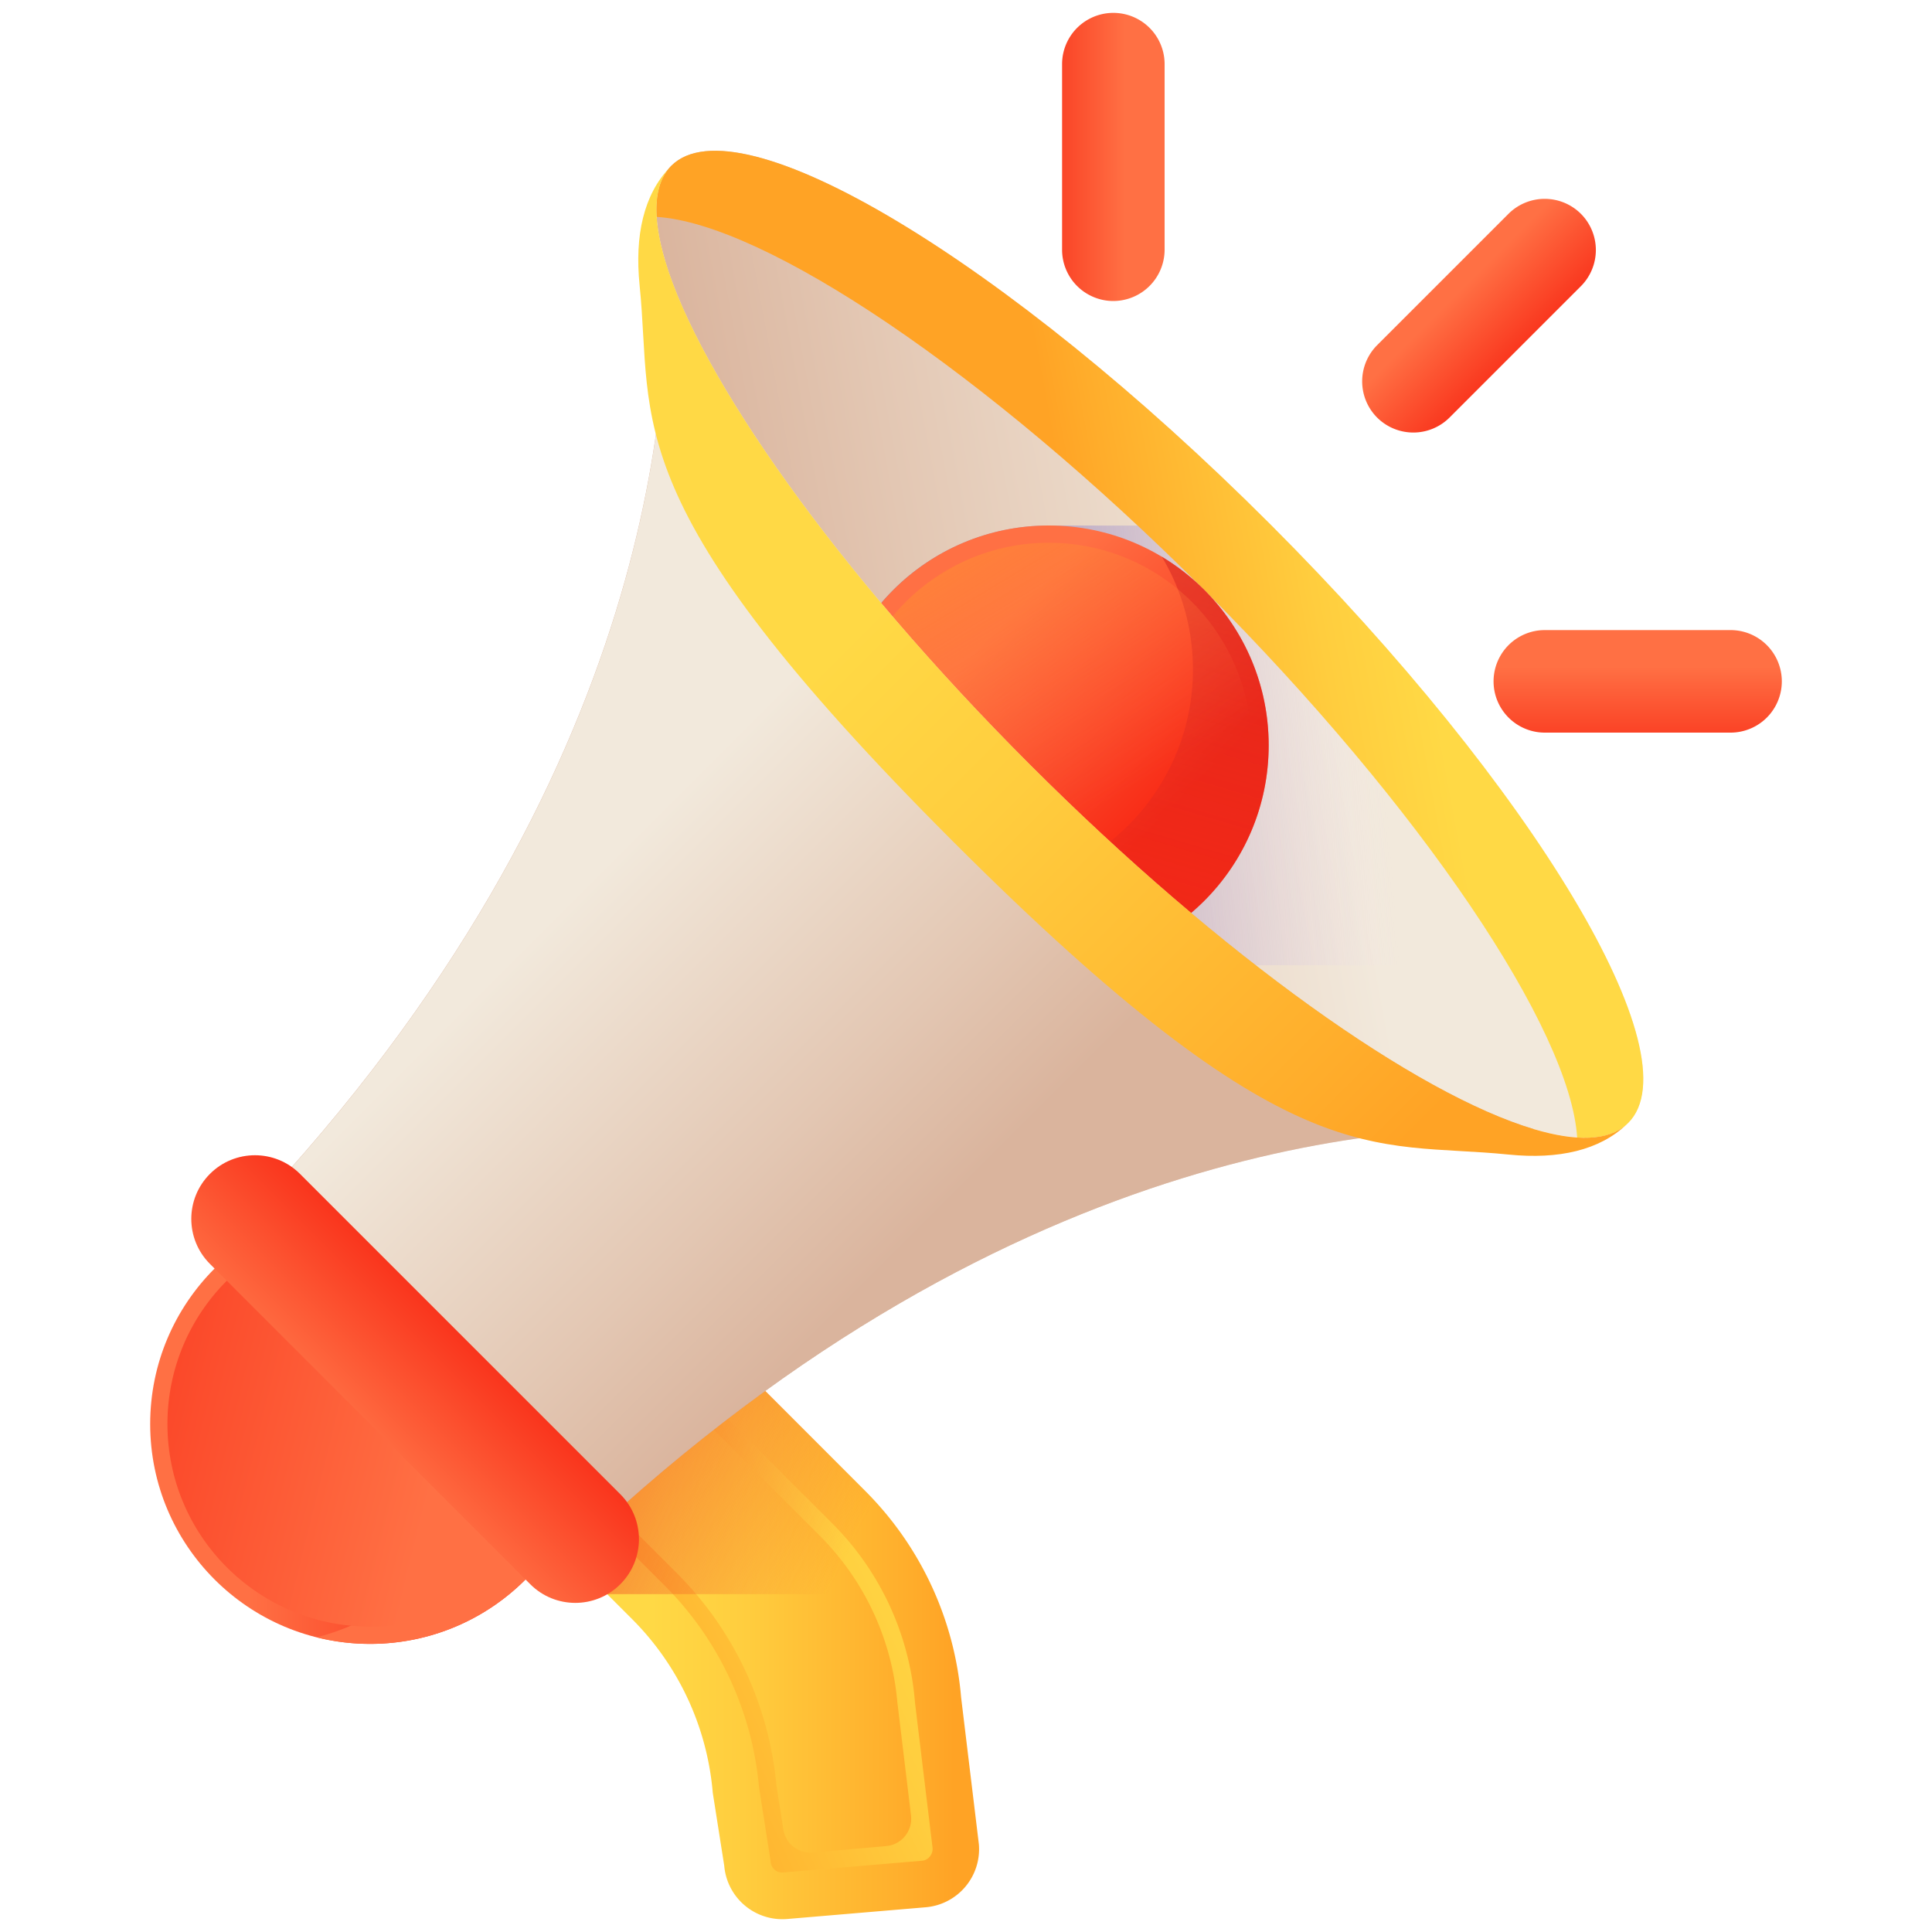 <svg xmlns="http://www.w3.org/2000/svg" xmlns:v="https://vecta.io/nano" viewBox="0 0 150 150"><linearGradient id="A" gradientUnits="userSpaceOnUse" x1="4763.979" y1="2211.446" x2="4755.829" y2="2211.446" gradientTransform="matrix(-0.71 -0.71 -0.71 0.71 5065.184 1835.615)"><stop offset="0" stop-color="#ff7044"></stop><stop offset="1" stop-color="#f82814"></stop></linearGradient><path fill="url(#A)" d="M122.74 16.6a3.98 3.98 0 0 1 0 5.62l-10.2 10.2a3.98 3.98 0 0 1-5.62 0 3.98 3.98 0 0 1 0-5.62l10.2-10.2a3.98 3.98 0 0 1 5.62 0z"></path><linearGradient id="B" gradientUnits="userSpaceOnUse" x1="3150.798" y1="4260.165" x2="3142.648" y2="4260.165" gradientTransform="matrix(0 -1.004 -1.004 0 4404.023 3215.129)"><stop offset="0" stop-color="#ff7044"></stop><stop offset="1" stop-color="#f82814"></stop></linearGradient><path fill="url(#B)" d="M138.34 52.9a3.98 3.98 0 0 1-3.98 3.98h-14.42a3.98 3.98 0 0 1 0-7.96h14.42a3.98 3.98 0 0 1 3.98 3.98h0z"></path><linearGradient id="C" gradientUnits="userSpaceOnUse" x1="87.36" y1="12.213" x2="79.178" y2="12.213"><stop offset="0" stop-color="#ff7044"></stop><stop offset="1" stop-color="#f82814"></stop></linearGradient><path fill="url(#C)" d="M86.44 23.37a3.98 3.98 0 0 1-3.98-3.98V4.98a3.98 3.98 0 1 1 7.96 0V19.4a3.99 3.99 0 0 1-3.98 3.97z"></path><linearGradient id="D" gradientUnits="userSpaceOnUse" x1="1175.599" y1="2251.018" x2="1192.196" y2="2234.421" gradientTransform="matrix(0.71 -0.71 -0.71 -0.71 814.097 2557.114)"><stop offset="0" stop-color="#ffd945"></stop><stop offset=".304" stop-color="#ffcd3e"></stop><stop offset=".856" stop-color="#ffad2b"></stop><stop offset="1" stop-color="#ffa325"></stop></linearGradient><path fill="url(#D)" d="M38.39 115.02l10.68 10.68a21.66 21.66 0 0 1 6.27 13.5l.89 5.66a4.53 4.53 0 0 0 4.89 4.13l10.75-.91a4.53 4.53 0 0 0 4.13-4.89l-1.38-11.41a25.71 25.71 0 0 0-7.45-16.03L52.42 101l-14.03 14.02z"></path><linearGradient id="E" gradientUnits="userSpaceOnUse" x1="1194.312" y1="2238.805" x2="1164.266" y2="2249.946" gradientTransform="matrix(0.71 -0.71 -0.71 -0.71 814.097 2557.114)"><stop offset="0" stop-color="#ffd945"></stop><stop offset=".304" stop-color="#ffcd3e"></stop><stop offset=".856" stop-color="#ffad2b"></stop><stop offset="1" stop-color="#ffa325"></stop></linearGradient><path fill="url(#E)" d="M72.13 144.21a.87.87 0 0 1-.57.26l-10.75.91a.87.87 0 0 1-.66-.21c-.13-.11-.29-.31-.32-.62l-.01-.13-.89-5.67c-.53-5.89-3.12-11.43-7.3-15.62l-8.12-8.12 8.92-8.92 12.2 12.2c3.69 3.69 5.96 8.58 6.4 13.78l.01.13 1.37 11.32a.97.97 0 0 1-.28.69h0z"></path><linearGradient id="F" gradientUnits="userSpaceOnUse" x1="1175.354" y1="2249.329" x2="1190.396" y2="2234.286" gradientTransform="matrix(0.71 -0.71 -0.71 -0.71 814.097 2557.114)"><stop offset="0" stop-color="#ffd945"></stop><stop offset=".304" stop-color="#ffcd3e"></stop><stop offset=".856" stop-color="#ffad2b"></stop><stop offset="1" stop-color="#ffa325"></stop></linearGradient><path fill="url(#F)" d="M63.1 143.83c-1.11.09-2.11-.69-2.28-1.79l-.54-3.45a26.74 26.74 0 0 0-7.69-16.41l-5.66-5.66a2.13 2.13 0 0 1 0-3.01l3.99-3.99a2.13 2.13 0 0 1 3.01 0l9.73 9.73a20.8 20.8 0 0 1 6.01 12.93l.02.15 1.04 8.62c.14 1.2-.73 2.28-1.93 2.38l-5.7.5z"></path><linearGradient id="G" gradientUnits="userSpaceOnUse" x1="1260.836" y1="2261.476" x2="1223.476" y2="2287.132" gradientTransform="matrix(0.71 -0.71 -0.71 -0.71 814.097 2557.114)"><stop offset="0" stop-color="#f2e9dc"></stop><stop offset=".662" stop-color="#e3c7b3"></stop><stop offset="1" stop-color="#dab49d"></stop></linearGradient><path fill="url(#G)" d="M52.12 12.87c-1.4 1.4-1.5 3.94-.5 7.32.57 10.94-1.17 43.02-35.39 77.23l25.63 25.63c34.21-34.21 66.29-35.96 77.23-35.39 3.38 1 5.93.9 7.32-.5 5.16-5.16-7.3-25.97-27.82-46.49-20.5-20.5-41.31-32.96-46.47-27.8z"></path><linearGradient id="H" gradientUnits="userSpaceOnUse" x1="1263.093" y1="2258.604" x2="1233.986" y2="2283.51" gradientTransform="matrix(0.71 -0.71 -0.71 -0.71 814.097 2557.114)"><stop offset="0" stop-color="#efdcfb" stop-opacity="0"></stop><stop offset=".289" stop-color="#c7b6df" stop-opacity=".289"></stop><stop offset=".592" stop-color="#a495c7" stop-opacity=".592"></stop><stop offset=".84" stop-color="#8e80b7" stop-opacity=".84"></stop><stop offset="1" stop-color="#8679b2"></stop></linearGradient><path fill="url(#H)" d="M98.73 40.81l-17.3-.01a17.07 17.07 0 0 0 0 34.14h43.56c-4.33-9.08-13.8-21.66-26.26-34.13h0z"></path><linearGradient id="I" gradientUnits="userSpaceOnUse" x1="1272.901" y1="2264.792" x2="1251.824" y2="2279.267" gradientTransform="matrix(0.71 -0.71 -0.71 -0.71 814.097 2557.114)"><stop offset="0" stop-color="#ffd945"></stop><stop offset=".304" stop-color="#ffcd3e"></stop><stop offset=".856" stop-color="#ffad2b"></stop><stop offset="1" stop-color="#ffa325"></stop></linearGradient><path fill="url(#I)" d="M98.61 40.69c20.52 20.52 32.97 41.33 27.81 46.49-.89.89-2.23 1.25-3.97 1.14-.52-8.34-11.98-25.53-28.96-42.52S59.32 17.35 50.98 16.84c-.11-1.73.26-3.08 1.14-3.97 5.16-5.16 25.98 7.3 46.49 27.82h0z"></path><linearGradient id="J" gradientUnits="userSpaceOnUse" x1="81.305" y1="1208.988" x2="95.015" y2="1195.277" gradientTransform="matrix(1.004 0 0 -1.004 -6.697 1265.099)"><stop offset="0" stop-color="#ff7044"></stop><stop offset="1" stop-color="#f82814"></stop></linearGradient><circle fill="url(#J)" cx="81.43" cy="57.87" r="17.07"></circle><linearGradient id="K" gradientUnits="userSpaceOnUse" x1="84.349" y1="106.834" x2="114.475" y2="4.129"><stop offset="0" stop-color="#f82814" stop-opacity="0"></stop><stop offset="1" stop-color="#c0272d"></stop></linearGradient><path fill="url(#K)" d="M90.2 43.22c1.54 2.56 2.42 5.57 2.42 8.77a17.07 17.07 0 0 1-17.07 17.07c-3.21 0-6.21-.89-8.77-2.42 2.98 4.97 8.43 8.3 14.65 8.3A17.07 17.07 0 0 0 98.5 57.87c0-6.22-3.33-11.66-8.3-14.65h0z"></path><linearGradient id="L" gradientUnits="userSpaceOnUse" x1="91.002" y1="1197.185" x2="70.595" y2="1230.929" gradientTransform="matrix(1.004 0 0 -1.004 -6.697 1265.099)"><stop offset="0" stop-color="#ff7044" stop-opacity="0"></stop><stop offset="1" stop-color="#ffa325"></stop></linearGradient><circle fill="url(#L)" cx="81.43" cy="57.87" r="15.73"></circle><linearGradient id="M" gradientUnits="userSpaceOnUse" x1="1209.93" y1="2171.687" x2="1223.641" y2="2157.977" gradientTransform="matrix(0.71 -0.71 -0.71 -0.71 702.144 2510.742)"><stop offset="0" stop-color="#ff7044"></stop><stop offset="1" stop-color="#f82814"></stop></linearGradient><circle fill="url(#M)" cx="28.73" cy="110.56" r="17.07"></circle><linearGradient id="N" gradientUnits="userSpaceOnUse" x1="1219.325" y1="2163.193" x2="1249.334" y2="2171.996" gradientTransform="matrix(0.71 -0.71 -0.71 -0.71 702.144 2510.742)"><stop offset="0" stop-color="#ff7044"></stop><stop offset="1" stop-color="#f82814"></stop></linearGradient><path fill="url(#N)" d="M24.58 94a16.96 16.96 0 0 1 7.92 4.49c6.67 6.67 6.67 17.48 0 24.14-2.27 2.27-5.02 3.76-7.92 4.49 5.63 1.41 11.83-.09 16.22-4.49 6.67-6.67 6.67-17.48 0-24.14-4.39-4.4-10.59-5.89-16.22-4.49z"></path><linearGradient id="O" gradientUnits="userSpaceOnUse" x1="1219.632" y1="2159.888" x2="1199.226" y2="2193.633" gradientTransform="matrix(0.71 -0.71 -0.71 -0.71 702.144 2510.742)"><stop offset="0" stop-color="#ff7044"></stop><stop offset="1" stop-color="#f82814"></stop></linearGradient><circle fill="url(#O)" cx="28.73" cy="110.56" r="15.73"></circle><linearGradient id="P" gradientUnits="userSpaceOnUse" x1="1189.777" y1="2243.05" x2="1179.199" y2="2273.995" gradientTransform="matrix(0.71 -0.71 -0.71 -0.71 814.097 2557.114)"><stop offset="0" stop-color="#f35227" stop-opacity="0"></stop><stop offset="1" stop-color="#f35227"></stop></linearGradient><path fill="url(#P)" d="M67.17 115.74l-14.75-14.75-14.03 14.03 8.75 8.75H72.6a25.56 25.56 0 0 0-5.43-8.03h0z"></path><linearGradient id="Q" gradientUnits="userSpaceOnUse" x1="1210.345" y1="2293.791" x2="1210.345" y2="2256.421" gradientTransform="matrix(0.71 -0.71 -0.71 -0.71 814.097 2557.114)"><stop offset="0" stop-color="#f2e9dc"></stop><stop offset=".662" stop-color="#e3c7b3"></stop><stop offset="1" stop-color="#dab49d"></stop></linearGradient><path fill="url(#Q)" d="M79.94 59.35c14.96 14.96 30.07 25.63 39.16 28.32-10.93-.57-43.02 1.17-77.24 35.38L16.24 97.43c34.22-34.22 35.96-66.3 35.38-77.24 2.69 9.09 13.36 24.2 28.32 39.16h0z"></path><linearGradient id="R" gradientUnits="userSpaceOnUse" x1="4560.106" y1="1710.811" x2="4560.106" y2="1697.153" gradientTransform="matrix(-0.71 -0.71 -0.71 0.71 4479.032 2133.542)"><stop offset="0" stop-color="#ff7044"></stop><stop offset="1" stop-color="#f82814"></stop></linearGradient><path fill="url(#R)" d="M23.29 91.14l24.87 24.87c1.93 1.93 1.93 5.06 0 6.99s-5.06 1.93-6.99 0L16.3 98.13c-1.93-1.93-1.93-5.06 0-6.99s5.06-1.93 6.99 0z"></path><linearGradient id="S" gradientUnits="userSpaceOnUse" x1="1244.655" y1="2292.945" x2="1244.655" y2="2234.794" gradientTransform="matrix(0.71 -0.71 -0.71 -0.71 814.097 2557.114)"><stop offset="0" stop-color="#ffd945"></stop><stop offset=".304" stop-color="#ffcd3e"></stop><stop offset=".856" stop-color="#ffad2b"></stop><stop offset="1" stop-color="#ffa325"></stop></linearGradient><path fill="url(#S)" d="M126.29 87.3c-2.1 2-5.26 2.73-9.15 2.34h0-.01c-10.69-1.09-16.79 2.04-43.15-24.32S50.75 32.86 49.66 22.17v-.01h0c-.4-3.89.33-7.06 2.34-9.16-1.27 1.42-1.34 3.92-.37 7.19h0v.01c2.69 9.09 13.36 24.2 28.32 39.15C94.9 74.3 110.01 84.97 119.1 87.67h.01 0c3.27.97 5.76.91 7.18-.37z"></path></svg>